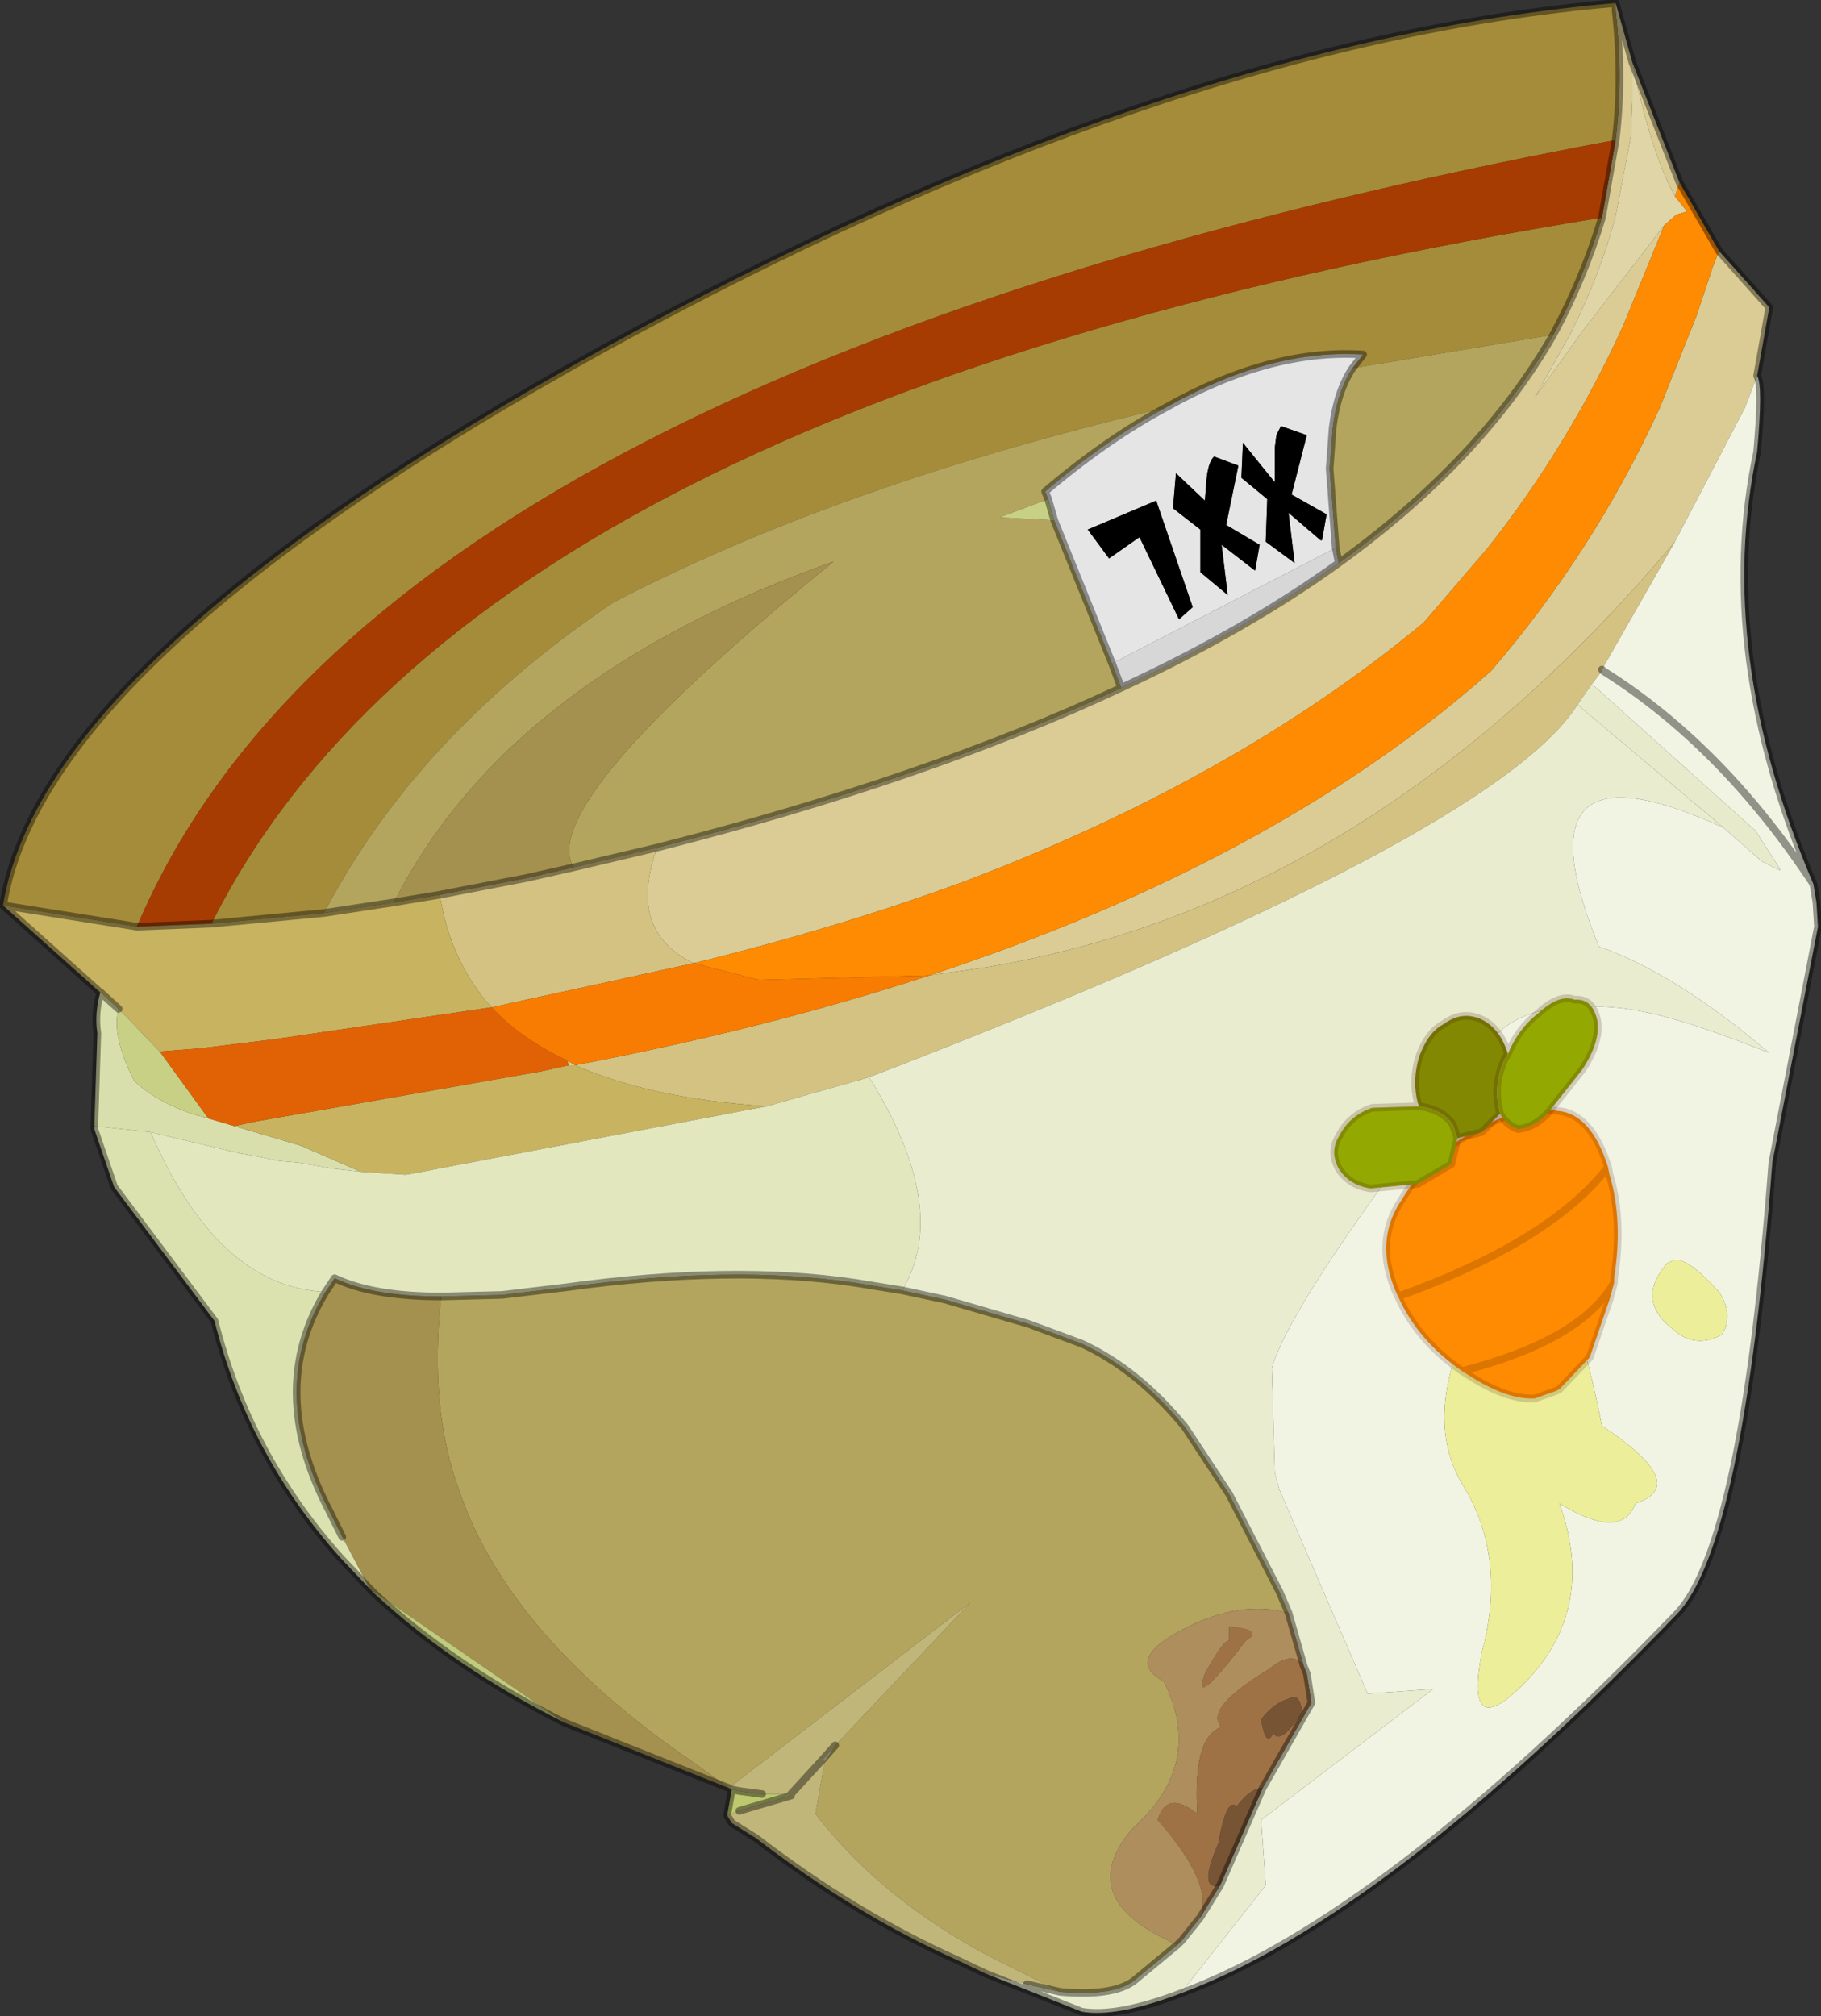 <?xml version="1.0"?>
<svg xmlns="http://www.w3.org/2000/svg" xmlns:xlink="http://www.w3.org/1999/xlink" width="59.85px" height="66.25px"><rect width="100%" height="100%" fill="#333333" stroke="none"/><g transform="matrix(1, 0, 0, 1, -245.05, -166.85)"><use xlink:href="#object-0" width="59.85" height="66.25" transform="matrix(1, 0, 0, 1, 245.05, 166.85)"/></g><defs><g transform="matrix(1, 0, 0, 1, -245.05, -166.85)" id="object-0"><path fill-rule="evenodd" fill="#dacc94" stroke="none" d="M298.7 168.9L298.7 170.15L298.65 171.35L298.15 173.95Q297.65 175.85 296.7 177.75L295.5 179.9L297.05 177.75L299.75 174.25L298.4 177.55Q296.6 181.5 293.95 184.85L291.85 187.3Q285.65 192.45 276.65 195.85Q272.55 197.35 267.85 198.5Q265.65 197.45 266.65 194.7Q275.5 192.45 281.9 189.45Q286 187.55 289.05 185.35Q293.75 181.95 296.1 177.85Q297.1 176 297.7 174L298.15 171.45Q298.4 169.4 298.15 167.2L298.15 166.95L298.7 168.9Q299.3 171.85 300.1 173.3L300.25 172.85L298.7 168.9M301.55 175.1L303.2 176.95L302.8 179.2L302.4 180.25L300.1 184.65Q290.05 196.6 277.35 198.65L275.6 198.9Q287 195.15 294.05 188.9Q297.45 184.95 299.6 180.25L300.8 177.25L301.35 175.6L301.55 175.1"/><path fill-rule="evenodd" fill="#e0d5a7" stroke="none" d="M299.75 174.25L297.05 177.75L295.5 179.9L296.7 177.75Q297.65 175.85 298.15 173.95L298.65 171.35L298.7 170.15L298.7 168.9Q299.3 171.85 300.1 173.3L300.5 173.8L300.15 173.9L299.75 174.25"/><path fill-rule="evenodd" fill="#a58c3a" stroke="none" d="M298.15 166.95L298.15 167.2Q298.4 169.4 298.15 171.45Q257.25 179.1 249.55 197.3L245.15 196.6Q246.45 188.5 264.8 178.35Q283.15 168.25 298.15 166.95M297.7 174Q297.1 176 296.1 177.85L289.5 178.95L289.85 178.5Q286.8 178.3 283.35 180.25Q272.7 182.75 265.2 186.65Q258.75 191 255.7 196.85L252 197.2Q260.6 180 297.7 174"/><path fill-rule="evenodd" fill="#a73c03" stroke="none" d="M298.15 171.45L297.7 174Q260.6 180 252 197.2L249.55 197.3Q257.25 179.1 298.15 171.45"/><path fill-rule="evenodd" fill="#b3a55e" stroke="none" d="M296.1 177.85Q293.75 181.95 289.05 185.35L288.95 184.85L288.75 182.25L288.85 180.9Q289 179.7 289.5 178.95L296.1 177.85M281.9 189.45Q275.5 192.45 266.65 194.7L263.9 195.35Q262.65 193.25 272.45 185.3Q261.75 189.1 258 196.5L255.7 196.85Q258.75 191 265.2 186.65Q272.7 182.75 283.35 180.25Q281.4 181.3 279.4 183L279.5 183.25L277.9 183.85L279.7 183.95L281.6 188.65L281.9 189.45M274.7 209.25L276.1 209.55L278.85 210.35L280.6 211Q282.45 211.85 284 213.75L285.45 215.95L287.1 219.15L287.4 219.85Q285.8 219.4 283.9 220.4Q282 221.4 283.3 222.1Q284.65 224.8 282.3 226.9Q280.25 229.25 283.75 230.75L282.3 231.95Q281.6 232.45 279.9 232.3L277.7 231.2Q274.05 229.3 271.85 226.45L272.15 224.75L272.5 224.2L276.95 219.5L269 225.6L267.9 224.8Q261.8 220.65 260.15 215.85Q259.15 213.15 259.55 209.45L259.6 209.45L261.55 209.4L263.65 209.15Q269.1 208.4 273.15 209L274.7 209.25"/><path fill-rule="evenodd" fill="#d7d7d7" stroke="none" d="M289.05 185.35Q286 187.55 281.9 189.45L281.6 188.65L288.95 184.85L289.05 185.35"/><path fill-rule="evenodd" fill="#d3c281" stroke="none" d="M266.65 194.7Q265.65 197.45 267.85 198.5L261.2 199.95Q260 198.6 259.6 196.75L259.5 196.25L262.35 195.7L263.9 195.35L266.65 194.7M300.1 184.65L297.7 188.85L297.7 188.9L297.35 189.35L296.9 190Q294.15 194.35 273.6 202.25L270.25 203.2Q266.45 202.95 263.95 201.85Q270.25 200.65 275.6 198.9L277.35 198.65Q290.05 196.6 300.1 184.65"/><path fill-rule="evenodd" fill="#fe8b01" stroke="none" d="M267.85 198.5Q272.55 197.35 276.65 195.85Q285.65 192.45 291.85 187.3L293.95 184.85Q296.6 181.5 298.4 177.55L299.75 174.25L300.15 173.9L300.5 173.8L300.1 173.3L300.25 172.85L301.55 175.1L301.35 175.6L300.8 177.25L299.6 180.25Q297.45 184.95 294.05 188.9Q287 195.15 275.6 198.9L270 199.05L267.85 198.5"/><path fill-rule="evenodd" fill="#f2f4e3" stroke="none" d="M302.8 179.2Q303 179.5 302.8 181.7Q301.4 188.3 304.65 195.9L304.75 196.5L304.8 197.3L303.3 205.05Q302.35 217.65 300.15 219.9Q290.5 229.9 283.85 232.35L286.65 228.8L286.5 226.65L292.15 222.35L290 222.5L287.1 215.8L286.95 215.25L286.85 211.8Q287.55 209.4 294.1 201Q295.15 199.7 298.05 199.95Q299.75 200.05 303.2 201.45Q300.15 198.85 297.6 197.95Q294.7 190.85 301.7 194.05L302.95 195.15L303.55 195.45L303.55 195.4L302.75 194.15L297.4 189.35L297.35 189.35L297.7 188.9L297.7 188.85L300.1 184.65L302.4 180.25L302.8 179.2M304.65 195.9Q301.65 191.35 297.75 188.9L297.7 188.85L297.75 188.9Q301.65 191.35 304.65 195.9M300.1 208.25L299.85 208.35Q298.8 209.55 300 210.5Q300.75 211.2 301.65 210.7L301.75 210.5Q301.95 209.9 301.55 209.3Q300.55 208.2 300.1 208.25M293.75 221.15Q293.15 224.3 295.35 221.95Q297.5 219.55 296.3 216.25Q298.35 217.5 298.8 216.25Q300.65 215.65 297.7 213.7Q296.05 205.35 293.85 209.25Q291.65 213.15 293.1 215.6Q294.6 218 293.75 221.15"/><path fill-rule="evenodd" fill="#e9ecce" stroke="none" d="M283.85 232.35Q281.75 233.15 280.6 232.95L277.45 231.7L278.8 232.05L279.9 232.3Q281.6 232.45 282.3 231.95L283.75 230.75L283.9 230.6L284.5 229.85L285.15 228.8L286.55 225.6L288.15 222.8L288 221.85L287.9 221.6L287.4 219.85L287.1 219.15L285.45 215.95L284 213.75Q282.45 211.85 280.6 211L278.85 210.35L276.1 209.55L274.7 209.25Q276.3 206.6 273.65 202.3L273.6 202.25Q294.15 194.35 296.9 190L296.95 190.05L301.7 194.05Q294.7 190.85 297.6 197.95Q300.15 198.85 303.2 201.45Q299.75 200.05 298.05 199.95Q295.15 199.7 294.1 201Q287.55 209.4 286.85 211.8L286.95 215.25L287.1 215.8L290 222.5L292.15 222.35L286.5 226.65L286.65 228.8L283.85 232.35"/><path fill-rule="evenodd" fill="#c0b67a" stroke="none" d="M277.45 231.7L276.5 231.25Q273.15 229.75 269.9 227.25L269.1 226.75L268.95 226.5L269.35 226.35L271.05 225.85L271 225.85L270.7 225.8L270.1 225.8L269.35 225.7L269 225.6L276.95 219.5L272.5 224.2L272.1 224.65L272.15 224.75L271.85 226.45Q274.05 229.3 277.7 231.2L279.9 232.3L278.8 232.05L277.45 231.7M272.1 224.65L271 225.85L272.1 224.65"/><path fill-rule="evenodd" fill="#bdc86f" stroke="none" d="M268.95 226.5L269.1 225.65L269.35 225.7L270.1 225.8L270.7 225.8L271.05 225.85L269.35 226.35L268.95 226.5"/><path fill-rule="evenodd" fill="#d9dfac" stroke="none" d="M269.1 225.65L269 225.6L269.35 225.7L269.1 225.65M248.15 203.85L248.25 200.8Q248.15 200.15 248.35 199.45L248.95 200Q248.7 200.85 249.45 202.35Q250.1 203 251.35 203.45L251.9 203.6L252.75 203.85L254.95 204.5L256.9 205.35L256 205.25L254.85 205.05L254.25 205L253.25 204.8L252.95 204.75L250 204.05L248.15 203.85M272.5 224.2L272.15 224.75L272.1 224.65L272.5 224.2M270.7 225.8L271 225.85L271.05 225.85L270.7 225.8"/><path fill-rule="evenodd" fill="#a4914f" stroke="none" d="M269 225.6L263.6 223.45L257.2 219.05L256.3 217.35L255.85 216.45Q253.8 212.5 255.75 209.3L256.05 208.85Q257.3 209.45 259.55 209.45Q259.15 213.15 260.15 215.85Q261.8 220.65 267.9 224.8L269 225.6M263.9 195.35L262.35 195.7L259.5 196.25L258 196.5Q261.75 189.1 272.45 185.3Q262.65 193.25 263.9 195.35"/><path fill-rule="evenodd" fill="#c1cb7e" stroke="none" d="M263.6 223.45Q260 221.65 257.4 219.25L257.2 219.05L263.6 223.45"/><path fill-rule="evenodd" fill="#dce2af" stroke="none" d="M257.2 219.05L256.25 218.05Q253.2 214.65 252.1 210.25L248.8 205.85L248.15 203.95L248.15 203.85L250 204.05Q252.2 209.15 255.75 209.3Q253.8 212.5 255.85 216.45L256.3 217.35L257.2 219.05"/><path fill-rule="evenodd" fill="#c8b360" stroke="none" d="M248.95 200L245.15 196.6L249.55 197.3L252 197.2L255.7 196.85L258 196.5L259.5 196.25L259.6 196.75Q260 198.6 261.2 199.95L254.05 201L251.6 201.3L250.3 201.4L248.95 200M252.75 203.85L253.45 203.7L262.85 202.05L263.75 201.85L263.95 201.85Q266.45 202.95 270.25 203.2L258.4 205.45L257.6 205.4L256.9 205.35L254.95 204.5L252.75 203.85"/><path fill-rule="evenodd" fill="#e5e5e5" stroke="none" d="M279.7 183.95L279.5 183.25L279.4 183Q281.4 181.3 283.35 180.25Q286.8 178.3 289.85 178.5L289.5 178.95Q289 179.7 288.85 180.9L288.75 182.25L288.95 184.85L281.6 188.65L279.7 183.95M282.5 184.5L283.8 187.2L284.25 186.8L283.05 183.3L280.8 184.25L281.5 185.2L282.5 184.5M288 181.15L287.15 180.85L287 181.15L286.95 181.55L286.95 182.7L285.9 181.4L285.85 182.55L286.7 183.25L286.65 184.65L287.6 185.35L287.4 183.7L288.45 184.6L288.5 184.6L288.65 183.75L287.5 183.1L288 181.15M283.7 182.4L283.6 183.55L284.5 184.25L284.5 185.65L285.4 186.4L285.2 184.75L286.3 185.6L286.45 184.75L285.35 184.1L285.75 182.15L284.95 181.85Q284.75 182.05 284.7 182.65L284.65 183.3L283.7 182.4"/><path fill-rule="evenodd" fill="#c7d084" stroke="none" d="M279.5 183.25L279.7 183.95L277.9 183.85L279.5 183.25M250.3 201.4L251.9 203.6L251.35 203.45Q250.1 203 249.45 202.35Q248.7 200.85 248.95 200L250.3 201.4"/><path fill-rule="evenodd" fill="#000000" stroke="none" d="M282.5 184.5L281.5 185.2L280.8 184.25L283.05 183.3L284.25 186.8L283.8 187.2L282.5 184.5M288 181.15L287.5 183.1L288.65 183.75L288.5 184.6L288.45 184.6L287.4 183.7L287.6 185.35L286.65 184.65L286.7 183.25L285.85 182.55L285.9 181.4L286.95 182.7L286.95 181.55L287 181.15L287.15 180.85L288 181.15M283.7 182.4L284.65 183.3L284.7 182.65Q284.75 182.05 284.95 181.85L285.75 182.15L285.35 184.1L286.45 184.75L286.3 185.6L285.2 184.75L285.4 186.4L284.5 185.65L284.5 184.25L283.6 183.55L283.7 182.4"/><path fill-rule="evenodd" fill="#e7ebcb" stroke="none" d="M297.35 189.35L297.4 189.35L302.75 194.15L303.55 195.4L303.55 195.45L302.95 195.15L301.7 194.05L296.95 190.05L296.9 190L297.35 189.35"/><path fill-rule="evenodd" fill="#ecee99" stroke="none" d="M300.1 208.25Q300.55 208.2 301.55 209.3Q301.95 209.9 301.75 210.5L301.65 210.7Q300.75 211.2 300 210.5Q298.8 209.55 299.85 208.35L300.1 208.25M293.75 221.15Q294.6 218 293.1 215.6Q291.65 213.15 293.85 209.25Q296.05 205.35 297.7 213.7Q300.65 215.65 298.8 216.25Q298.35 217.5 296.3 216.25Q297.5 219.55 295.35 221.95Q293.15 224.3 293.75 221.15"/><path fill-rule="evenodd" fill="#ad8e5c" stroke="none" d="M287.4 219.85L287.9 221.6Q287.55 221.05 286.75 221.7Q284.6 223 285.2 223.6Q284.25 223.9 284.4 226.45Q283.4 225.65 283.1 226.65Q284.95 228.75 284.5 229.85L283.9 230.6L283.75 230.75Q280.25 229.25 282.3 226.9Q284.65 224.8 283.3 222.1Q282 221.4 283.9 220.4Q285.8 219.4 287.4 219.85M285.45 220.75Q285.25 220.75 284.65 221.85Q284.2 223.1 286 220.75Q286.6 220.4 285.45 220.3L285.45 220.75"/><path fill-rule="evenodd" fill="#9f7246" stroke="none" d="M287.9 221.6L288 221.85L288.15 222.8L286.55 225.6Q286.15 225.6 285.7 226.2Q285.35 225.9 285.1 227.4Q284.4 229 285.15 228.8L284.5 229.85Q284.95 228.75 283.1 226.65Q283.4 225.65 284.4 226.45Q284.25 223.9 285.2 223.6Q284.6 223 286.75 221.7Q287.55 221.05 287.9 221.6M285.45 220.75L285.45 220.3Q286.6 220.4 286 220.75Q284.2 223.1 284.65 221.85Q285.25 220.75 285.45 220.75M287.85 223.1Q287.75 222.45 287.45 222.65Q286.9 222.8 286.5 223.35Q286.65 224.3 286.9 223.8Q287.15 224.2 287.85 223.1"/><path fill-rule="evenodd" fill="#765434" stroke="none" d="M286.55 225.6L285.15 228.8Q284.4 229 285.1 227.4Q285.35 225.9 285.7 226.2Q286.15 225.6 286.55 225.6M287.85 223.1Q287.15 224.2 286.9 223.8Q286.65 224.3 286.5 223.35Q286.9 222.8 287.45 222.65Q287.75 222.45 287.85 223.1"/><path fill-rule="evenodd" fill="#e16204" stroke="none" d="M251.9 203.6L250.3 201.4L251.6 201.3L254.05 201L261.2 199.95Q262.2 201 263.7 201.7L263.75 201.85L262.85 202.05L253.45 203.7L252.75 203.85L251.9 203.6"/><path fill-rule="evenodd" fill="#d8d098" stroke="none" d="M263.75 201.85L263.7 201.7L263.95 201.85L263.75 201.85"/><path fill-rule="evenodd" fill="#f87c01" stroke="none" d="M263.7 201.7Q262.2 201 261.2 199.95L267.85 198.5L270 199.05L275.6 198.9Q270.25 200.65 263.95 201.85L263.7 201.7"/><path fill-rule="evenodd" fill="#e2e7be" stroke="none" d="M256.9 205.35L257.6 205.4L258.4 205.45L270.25 203.2L273.6 202.25L273.65 202.3Q276.3 206.6 274.7 209.25L273.15 209Q269.1 208.4 263.65 209.15L261.55 209.4L259.6 209.45L259.55 209.45Q257.3 209.45 256.05 208.85L255.75 209.3Q252.2 209.15 250 204.05L252.95 204.75L253.25 204.8L254.25 205L254.85 205.05L256 205.25L256.9 205.35"/><path fill="none" stroke="#000000" stroke-opacity="0.4" stroke-width="0.25" stroke-linecap="round" stroke-linejoin="round" d="M298.7 168.9L298.15 166.95L298.15 167.2Q298.4 169.4 298.15 171.45L297.7 174Q297.1 176 296.1 177.85Q293.75 181.95 289.05 185.35Q286 187.55 281.9 189.45Q275.5 192.45 266.65 194.7L263.9 195.35L262.35 195.7L259.5 196.25L258 196.5L255.7 196.85L252 197.2L249.55 197.3L245.15 196.6L248.95 200L248.35 199.45Q248.15 200.15 248.25 200.8L248.15 203.85L248.15 203.95L248.8 205.85L252.1 210.25Q253.2 214.65 256.25 218.05L257.2 219.05L257.4 219.25Q260 221.65 263.6 223.45L269 225.6L269.1 225.65L268.95 226.5L269.1 226.75L269.9 227.25Q273.15 229.75 276.5 231.25L277.45 231.7L280.6 232.95Q281.75 233.15 283.85 232.35Q290.5 229.9 300.15 219.9Q302.35 217.65 303.3 205.05L304.8 197.3L304.75 196.5L304.65 195.9Q301.4 188.3 302.8 181.7Q303 179.5 302.8 179.2L303.2 176.95L301.55 175.1L300.25 172.85L298.7 168.9M245.15 196.6Q246.45 188.5 264.8 178.35Q283.15 168.25 298.15 166.95M297.7 188.85L297.75 188.9Q301.65 191.35 304.65 195.9M279.5 183.25L279.7 183.95L281.6 188.65L281.9 189.45M288.95 184.85L288.75 182.25L288.85 180.9Q289 179.7 289.5 178.95L289.85 178.5Q286.8 178.3 283.35 180.25Q281.4 181.3 279.4 183L279.5 183.25M289.05 185.35L288.95 184.85M274.7 209.25L276.1 209.55L278.85 210.35L280.6 211Q282.45 211.85 284 213.75L285.45 215.95L287.1 219.15L287.4 219.85L287.9 221.6L288 221.85L288.15 222.8L286.55 225.6L285.15 228.8L284.5 229.85L283.9 230.6L283.75 230.75L282.3 231.95Q281.6 232.45 279.9 232.3L278.8 232.05M255.75 209.3L256.05 208.85Q257.3 209.45 259.55 209.45L259.6 209.45L261.55 209.4L263.65 209.15Q269.1 208.4 273.15 209L274.7 209.25M255.75 209.3Q253.8 212.5 255.85 216.45L256.3 217.35M272.1 224.65L272.5 224.2M269.35 225.7L270.1 225.8M271 225.85L272.1 224.65M269.1 225.65L269.35 225.7M271.05 225.85L271 225.85M271.05 225.85L269.35 226.35"/><path fill-rule="evenodd" fill="#fe8b01" stroke="none" d="M297.9 205.2L297.95 205.45Q298.4 206.95 298.1 208.85L298.1 209Q297 210.9 293.1 211.9Q291.65 210.9 291 209.45Q296 207.65 297.9 205.2Q296 207.65 291 209.45L290.95 209.35Q290.2 207.65 291.1 206.3Q292 204.8 293.55 204Q295 203.15 296.25 203.35Q297.35 203.45 297.9 205.2M293.1 211.9Q297 210.9 298.1 209L297.95 209.55L297.3 211.45L296.3 212.5L296.2 212.55L295.5 212.8Q294.65 212.85 293.5 212.15L293.1 211.9"/><path fill="none" stroke="#330000" stroke-opacity="0.161" stroke-width="0.25" stroke-linecap="round" stroke-linejoin="round" d="M298.1 209L298.1 208.85Q298.4 206.95 297.95 205.45L297.9 205.2Q296 207.65 291 209.45Q291.65 210.9 293.1 211.9Q297 210.9 298.1 209L297.95 209.55L297.3 211.45L296.3 212.5L296.2 212.55L295.5 212.8Q294.65 212.85 293.5 212.15L293.1 211.9M297.9 205.2Q297.35 203.45 296.25 203.35Q295 203.15 293.55 204Q292 204.8 291.1 206.3Q290.2 207.65 290.95 209.35L291 209.45"/><path fill-rule="evenodd" fill="#94a802" stroke="none" d="M291.7 203.2L290.15 203.25Q289.4 203.5 289.05 204.2Q288.75 204.7 289.05 205.25Q289.4 205.8 290.1 205.9L291.65 205.75L292.75 205.1L292.95 204.25L292.8 203.8Q292.45 203.3 291.7 203.2M294.35 203.45Q294.6 203.85 294.95 203.95Q295.45 203.9 295.9 203.45L297.05 202Q297.65 201.1 297.55 200.4Q297.4 199.65 296.8 199.7Q296.3 199.5 295.6 200.15Q294.95 200.65 294.6 201.5L294.5 201.65Q294.15 202.45 294.3 203.2L294.35 203.45"/><path fill-rule="evenodd" fill="#828802" stroke="none" d="M292.95 204.25L293.75 204.05L294.35 203.45L294.3 203.2Q294.15 202.45 294.5 201.65L294.6 201.5L294.6 201.45Q294.35 200.65 293.75 200.35Q293.1 200.05 292.5 200.5Q292 200.75 291.7 201.55Q291.45 202.35 291.65 203.1L291.7 203.2Q292.45 203.3 292.8 203.8L292.95 204.25"/><path fill="none" stroke="#330000" stroke-opacity="0.173" stroke-width="0.25" stroke-linecap="round" stroke-linejoin="round" d="M291.7 203.2L290.15 203.25Q289.4 203.5 289.05 204.2Q288.75 204.7 289.05 205.25Q289.4 205.8 290.1 205.9L291.65 205.75L292.75 205.1L292.95 204.25L293.75 204.05L294.35 203.45Q294.6 203.85 294.95 203.95Q295.45 203.9 295.9 203.45L297.05 202Q297.65 201.1 297.55 200.4Q297.4 199.65 296.8 199.7Q296.3 199.5 295.6 200.15Q294.95 200.65 294.6 201.5L294.6 201.45Q294.35 200.65 293.75 200.35Q293.1 200.05 292.5 200.5Q292 200.75 291.7 201.55Q291.45 202.35 291.65 203.1L291.7 203.2Q292.45 203.3 292.8 203.8L292.95 204.25M294.6 201.5L294.5 201.65Q294.15 202.45 294.3 203.2L294.35 203.45"/></g></defs></svg>
